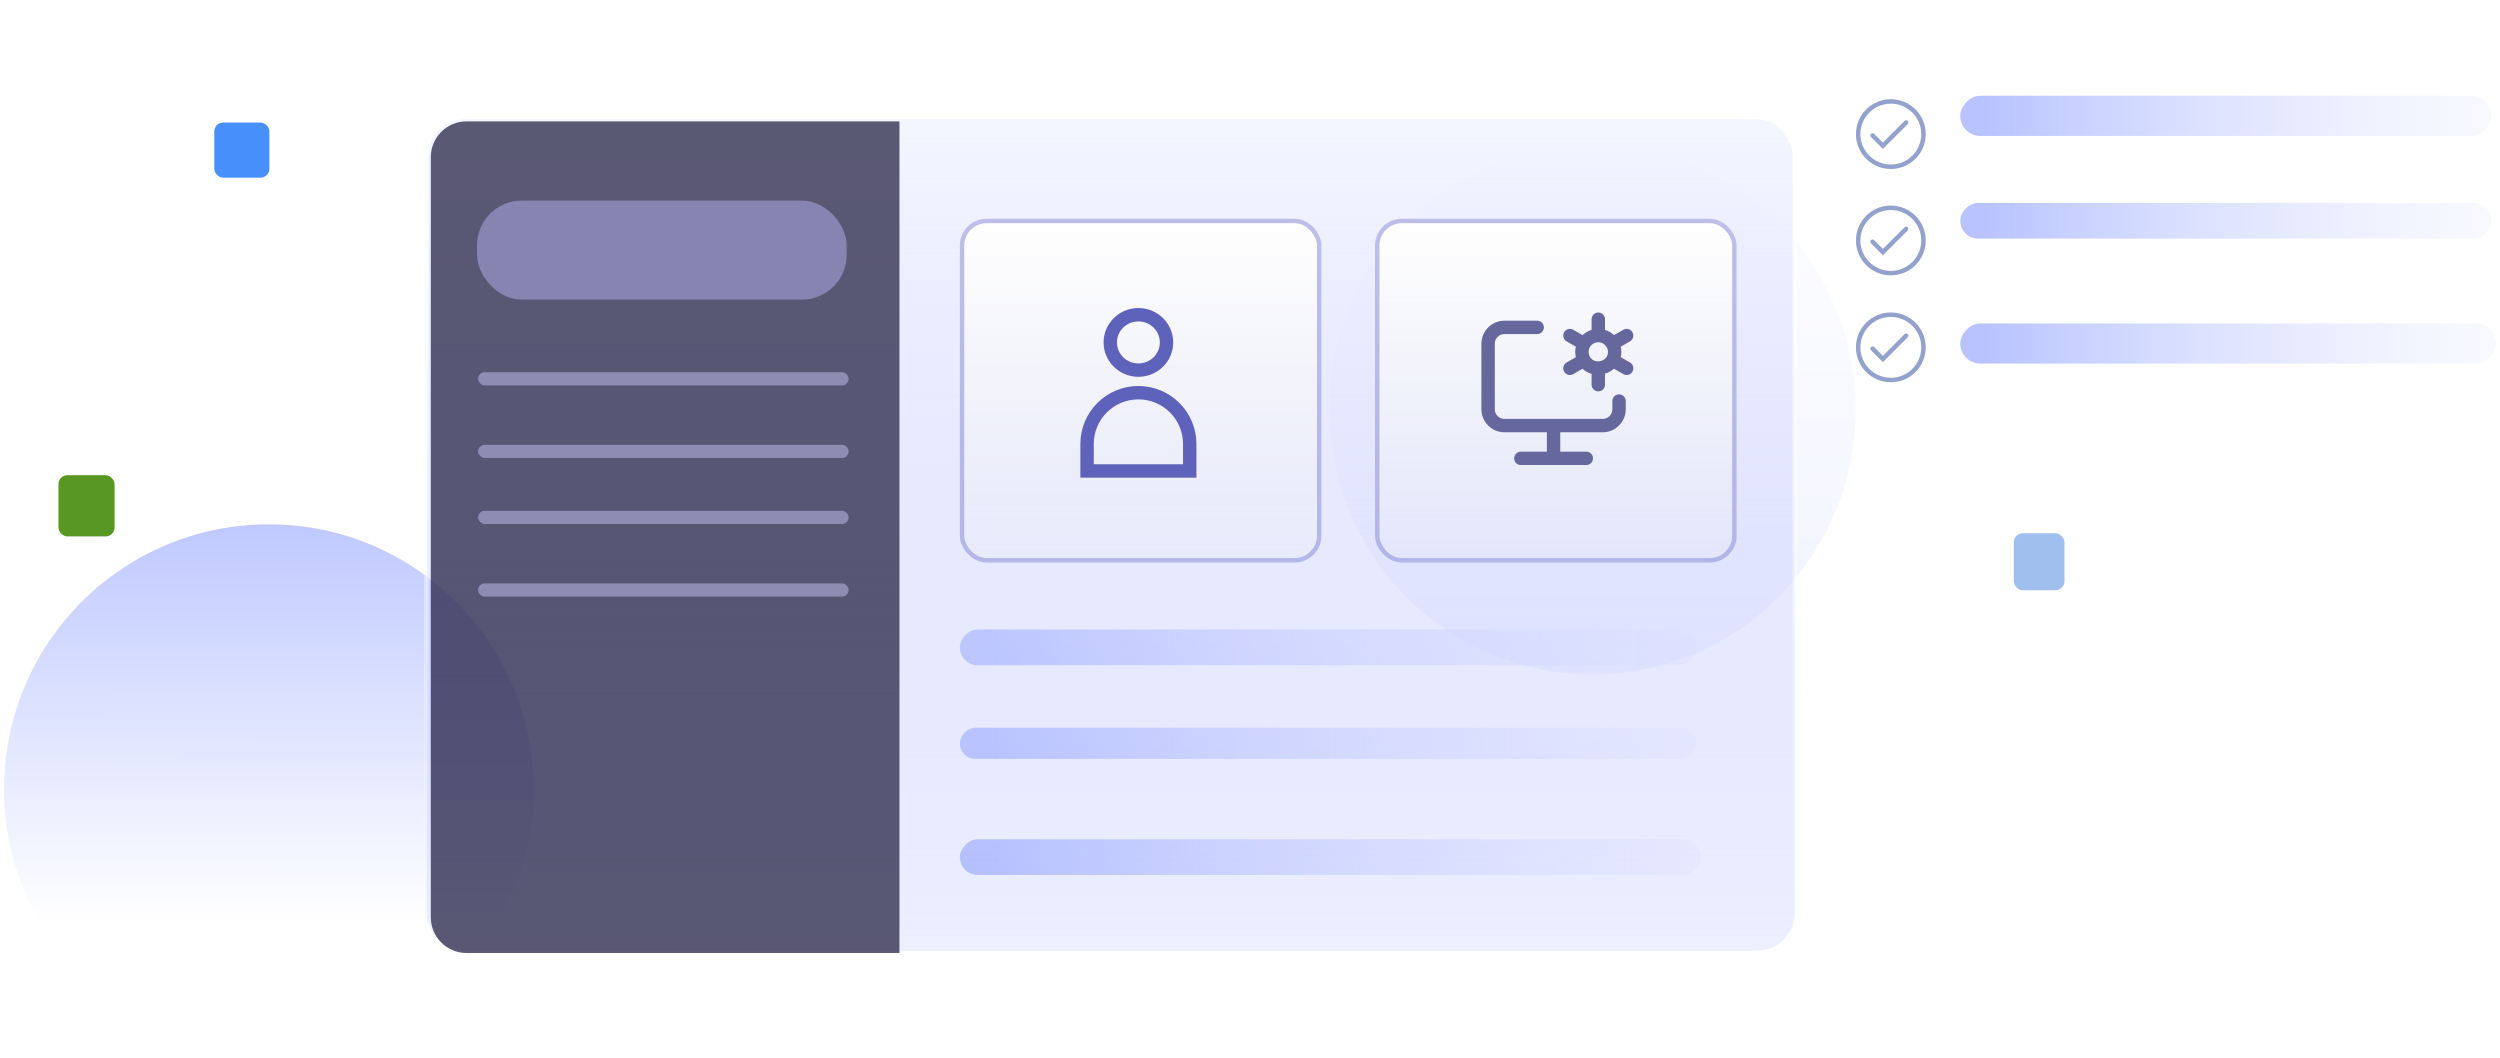 <svg width="560" height="237" viewBox="0 0 560 237" fill="none" xmlns="http://www.w3.org/2000/svg">
<g filter="url(#filter0_i_525_1767)">
<ellipse cx="356.703" cy="59.765" rx="58.955" ry="59.315" fill="url(#paint0_linear_525_1767)"/>
</g>
<circle cx="60.221" cy="176.765" r="59.315" fill="url(#paint1_linear_525_1767)"/>
<rect width="119" height="8" rx="4" transform="matrix(-1 0 0 1 558.095 45.45)" fill="url(#paint2_linear_525_1767)"/>
<rect width="165" height="7" rx="3.5" transform="matrix(-1 0 0 1 380 163)" fill="url(#paint3_linear_525_1767)"/>
<rect width="120" height="9" rx="4.5" transform="matrix(-1 0 0 1 559.095 72.45)" fill="url(#paint4_linear_525_1767)"/>
<rect width="166" height="8" rx="4" transform="matrix(-1 0 0 1 381 188)" fill="url(#paint5_linear_525_1767)"/>
<rect width="119" height="9" rx="4.5" transform="matrix(-1 0 0 1 558.095 21.45)" fill="url(#paint6_linear_525_1767)"/>
<rect width="165" height="8" rx="4" transform="matrix(-1 0 0 1 380 141)" fill="url(#paint7_linear_525_1767)"/>
<circle cx="423.545" cy="53.864" r="7.316" stroke="#92A2CC"/>
<path d="M419.451 54.154L421.767 56.47L426.977 51.259" stroke="#92A2CC" stroke-linecap="round"/>
<circle cx="423.545" cy="77.807" r="7.316" stroke="#92A2CC"/>
<path d="M419.451 78.097L421.767 80.413L426.977 75.202" stroke="#92A2CC" stroke-linecap="round"/>
<circle cx="423.545" cy="30.041" r="7.316" stroke="#92A2CC"/>
<path d="M419.451 30.331L421.767 32.646L426.977 27.436" stroke="#92A2CC" stroke-linecap="round"/>
<rect x="95.526" y="26.211" width="306.523" height="186.766" rx="8.5" fill="url(#paint8_linear_525_1767)" stroke="url(#paint9_linear_525_1767)"/>
<path d="M96.505 35.19C96.505 30.771 100.087 27.19 104.505 27.19H201.477V213.478H104.505C100.087 213.478 96.505 209.896 96.505 205.478V35.19Z" fill="#1B183A" fill-opacity="0.7"/>
<rect x="106.854" y="44.931" width="82.795" height="22.177" rx="10" fill="#8684B0"/>
<rect x="107.094" y="83.371" width="83" height="2.957" rx="1.478" fill="#8E8CB3"/>
<rect x="107.094" y="99.635" width="83" height="2.957" rx="1.478" fill="#8E8CB3"/>
<rect x="107.094" y="114.419" width="83" height="2.957" rx="1.478" fill="#8E8CB3"/>
<rect x="107.094" y="130.682" width="83" height="2.957" rx="1.478" fill="#8E8CB3"/>
<rect x="215" y="49" width="81" height="77" rx="6" fill="url(#paint10_linear_525_1767)"/>
<rect x="215.5" y="49.5" width="80" height="76" rx="5.5" stroke="#9194DA" stroke-opacity="0.6"/>
<rect x="308" y="49" width="81" height="77" rx="6" fill="url(#paint11_linear_525_1767)"/>
<rect x="308.5" y="49.5" width="80" height="76" rx="5.5" stroke="#9194DA" stroke-opacity="0.6"/>
<path d="M344.333 73.333H337C334.975 73.333 333.333 74.975 333.333 77V91.667C333.333 93.692 334.975 95.333 337 95.333H359C361.025 95.333 362.667 93.692 362.667 91.667V89.833" stroke="#66689D" stroke-width="3" stroke-linecap="round" stroke-linejoin="round"/>
<path d="M358.018 75.167C359.375 75.167 360.56 75.904 361.193 77M358.018 75.167C356.661 75.167 355.476 75.904 354.842 77M358.018 75.167V71.5M361.193 77L364.368 75.167M361.193 77C361.506 77.539 361.684 78.165 361.684 78.833C361.684 79.537 361.502 80.153 361.194 80.667M354.842 77L351.667 75.167M354.842 77C354.529 77.539 354.351 78.165 354.351 78.833C354.351 79.501 354.529 80.128 354.842 80.667M358.018 86.167V82.439M358.018 82.439C356.796 82.464 355.563 81.915 354.842 80.667M358.018 82.439C359.279 82.414 360.529 81.777 361.194 80.667M351.667 82.5L354.842 80.667M364.368 82.5L361.194 80.667" stroke="#66689D" stroke-width="3" stroke-linecap="round"/>
<path d="M348 95.333V102.667" stroke="#66689D" stroke-width="3" stroke-linecap="round" stroke-linejoin="round"/>
<path d="M340.667 102.667H355.333" stroke="#66689D" stroke-width="3" stroke-linecap="round" stroke-linejoin="round"/>
<path d="M261.3 76.703C261.3 80.111 258.497 82.905 255 82.905C251.503 82.905 248.7 80.111 248.7 76.703C248.7 73.295 251.503 70.5 255 70.5C258.497 70.5 261.3 73.295 261.3 76.703Z" stroke="#5F62BA" stroke-width="3"/>
<path d="M243.5 99.46C243.5 93.108 248.649 87.96 255 87.96C261.351 87.96 266.5 93.108 266.5 99.46V105.5H243.5V99.46Z" stroke="#5F62BA" stroke-width="3"/>
<g filter="url(#filter1_f_525_1767)">
<rect x="13.095" y="106.45" width="12.568" height="13.71" rx="2" fill="#589721"/>
</g>
<g filter="url(#filter2_f_525_1767)">
<rect x="48.001" y="27.45" width="12.345" height="12.345" rx="2" fill="#4790FC"/>
</g>
<g filter="url(#filter3_f_525_1767)">
<rect x="451.094" y="119.45" width="11.342" height="12.76" rx="2" fill="#A0BFEE"/>
</g>
<defs>
<filter id="filter0_i_525_1767" x="297.748" y="0.45" width="117.91" height="146.629" filterUnits="userSpaceOnUse" color-interpolation-filters="sRGB">
<feFlood flood-opacity="0" result="BackgroundImageFix"/>
<feBlend mode="normal" in="SourceGraphic" in2="BackgroundImageFix" result="shape"/>
<feColorMatrix in="SourceAlpha" type="matrix" values="0 0 0 0 0 0 0 0 0 0 0 0 0 0 0 0 0 0 127 0" result="hardAlpha"/>
<feOffset dy="32"/>
<feGaussianBlur stdDeviation="14"/>
<feComposite in2="hardAlpha" operator="arithmetic" k2="-1" k3="1"/>
<feColorMatrix type="matrix" values="0 0 0 0 0.792 0 0 0 0 0.824 0 0 0 0 1 0 0 0 1 0"/>
<feBlend mode="normal" in2="shape" result="effect1_innerShadow_525_1767"/>
</filter>
<filter id="filter1_f_525_1767" x="1.094" y="94.45" width="36.567" height="37.71" filterUnits="userSpaceOnUse" color-interpolation-filters="sRGB">
<feFlood flood-opacity="0" result="BackgroundImageFix"/>
<feBlend mode="normal" in="SourceGraphic" in2="BackgroundImageFix" result="shape"/>
<feGaussianBlur stdDeviation="6" result="effect1_foregroundBlur_525_1767"/>
</filter>
<filter id="filter2_f_525_1767" x="40.001" y="19.45" width="28.345" height="28.345" filterUnits="userSpaceOnUse" color-interpolation-filters="sRGB">
<feFlood flood-opacity="0" result="BackgroundImageFix"/>
<feBlend mode="normal" in="SourceGraphic" in2="BackgroundImageFix" result="shape"/>
<feGaussianBlur stdDeviation="4" result="effect1_foregroundBlur_525_1767"/>
</filter>
<filter id="filter3_f_525_1767" x="443.094" y="111.45" width="27.342" height="28.76" filterUnits="userSpaceOnUse" color-interpolation-filters="sRGB">
<feFlood flood-opacity="0" result="BackgroundImageFix"/>
<feBlend mode="normal" in="SourceGraphic" in2="BackgroundImageFix" result="shape"/>
<feGaussianBlur stdDeviation="4" result="effect1_foregroundBlur_525_1767"/>
</filter>
<linearGradient id="paint0_linear_525_1767" x1="356.703" y1="-9.995" x2="356.703" y2="112.365" gradientUnits="userSpaceOnUse">
<stop stop-color="white"/>
<stop offset="1" stop-color="#F2F4FF"/>
</linearGradient>
<linearGradient id="paint1_linear_525_1767" x1="60.221" y1="107.005" x2="60.12" y2="216" gradientUnits="userSpaceOnUse">
<stop stop-color="#B8C3FF"/>
<stop offset="0.917" stop-color="white"/>
</linearGradient>
<linearGradient id="paint2_linear_525_1767" x1="114.103" y1="5.606" x2="-13.222" y2="5.606" gradientUnits="userSpaceOnUse">
<stop stop-color="#B8C3FF"/>
<stop offset="1" stop-color="#F2F4FF" stop-opacity="0.28"/>
</linearGradient>
<linearGradient id="paint3_linear_525_1767" x1="158.21" y1="4.905" x2="-18.333" y2="4.905" gradientUnits="userSpaceOnUse">
<stop stop-color="#B8C3FF"/>
<stop offset="1" stop-color="#F2F4FF" stop-opacity="0.28"/>
</linearGradient>
<linearGradient id="paint4_linear_525_1767" x1="115.062" y1="6.306" x2="-13.333" y2="6.306" gradientUnits="userSpaceOnUse">
<stop stop-color="#B8C3FF"/>
<stop offset="1" stop-color="#F2F4FF" stop-opacity="0.28"/>
</linearGradient>
<linearGradient id="paint5_linear_525_1767" x1="159.169" y1="5.606" x2="-18.444" y2="5.606" gradientUnits="userSpaceOnUse">
<stop stop-color="#B8C3FF"/>
<stop offset="1" stop-color="#F2F4FF" stop-opacity="0.28"/>
</linearGradient>
<linearGradient id="paint6_linear_525_1767" x1="114.103" y1="6.306" x2="-13.222" y2="6.306" gradientUnits="userSpaceOnUse">
<stop stop-color="#B8C3FF"/>
<stop offset="1" stop-color="#F2F4FF" stop-opacity="0.28"/>
</linearGradient>
<linearGradient id="paint7_linear_525_1767" x1="158.21" y1="5.606" x2="-18.333" y2="5.606" gradientUnits="userSpaceOnUse">
<stop stop-color="#B8C3FF"/>
<stop offset="1" stop-color="#F2F4FF" stop-opacity="0.28"/>
</linearGradient>
<linearGradient id="paint8_linear_525_1767" x1="248.788" y1="25.711" x2="248.788" y2="280.748" gradientUnits="userSpaceOnUse">
<stop stop-color="#F1F3FF" stop-opacity="0.78"/>
<stop offset="1" stop-color="#8F9CFF" stop-opacity="0"/>
</linearGradient>
<linearGradient id="paint9_linear_525_1767" x1="248.788" y1="25.711" x2="248.788" y2="213.477" gradientUnits="userSpaceOnUse">
<stop stop-color="white"/>
<stop offset="1" stop-color="white" stop-opacity="0"/>
</linearGradient>
<linearGradient id="paint10_linear_525_1767" x1="255.5" y1="49" x2="255.5" y2="126" gradientUnits="userSpaceOnUse">
<stop stop-color="white"/>
<stop offset="1" stop-color="#F0F0F0" stop-opacity="0.2"/>
</linearGradient>
<linearGradient id="paint11_linear_525_1767" x1="348.5" y1="49" x2="348.5" y2="126" gradientUnits="userSpaceOnUse">
<stop stop-color="white"/>
<stop offset="1" stop-color="#F0F0F0" stop-opacity="0.2"/>
</linearGradient>
</defs>
</svg>
